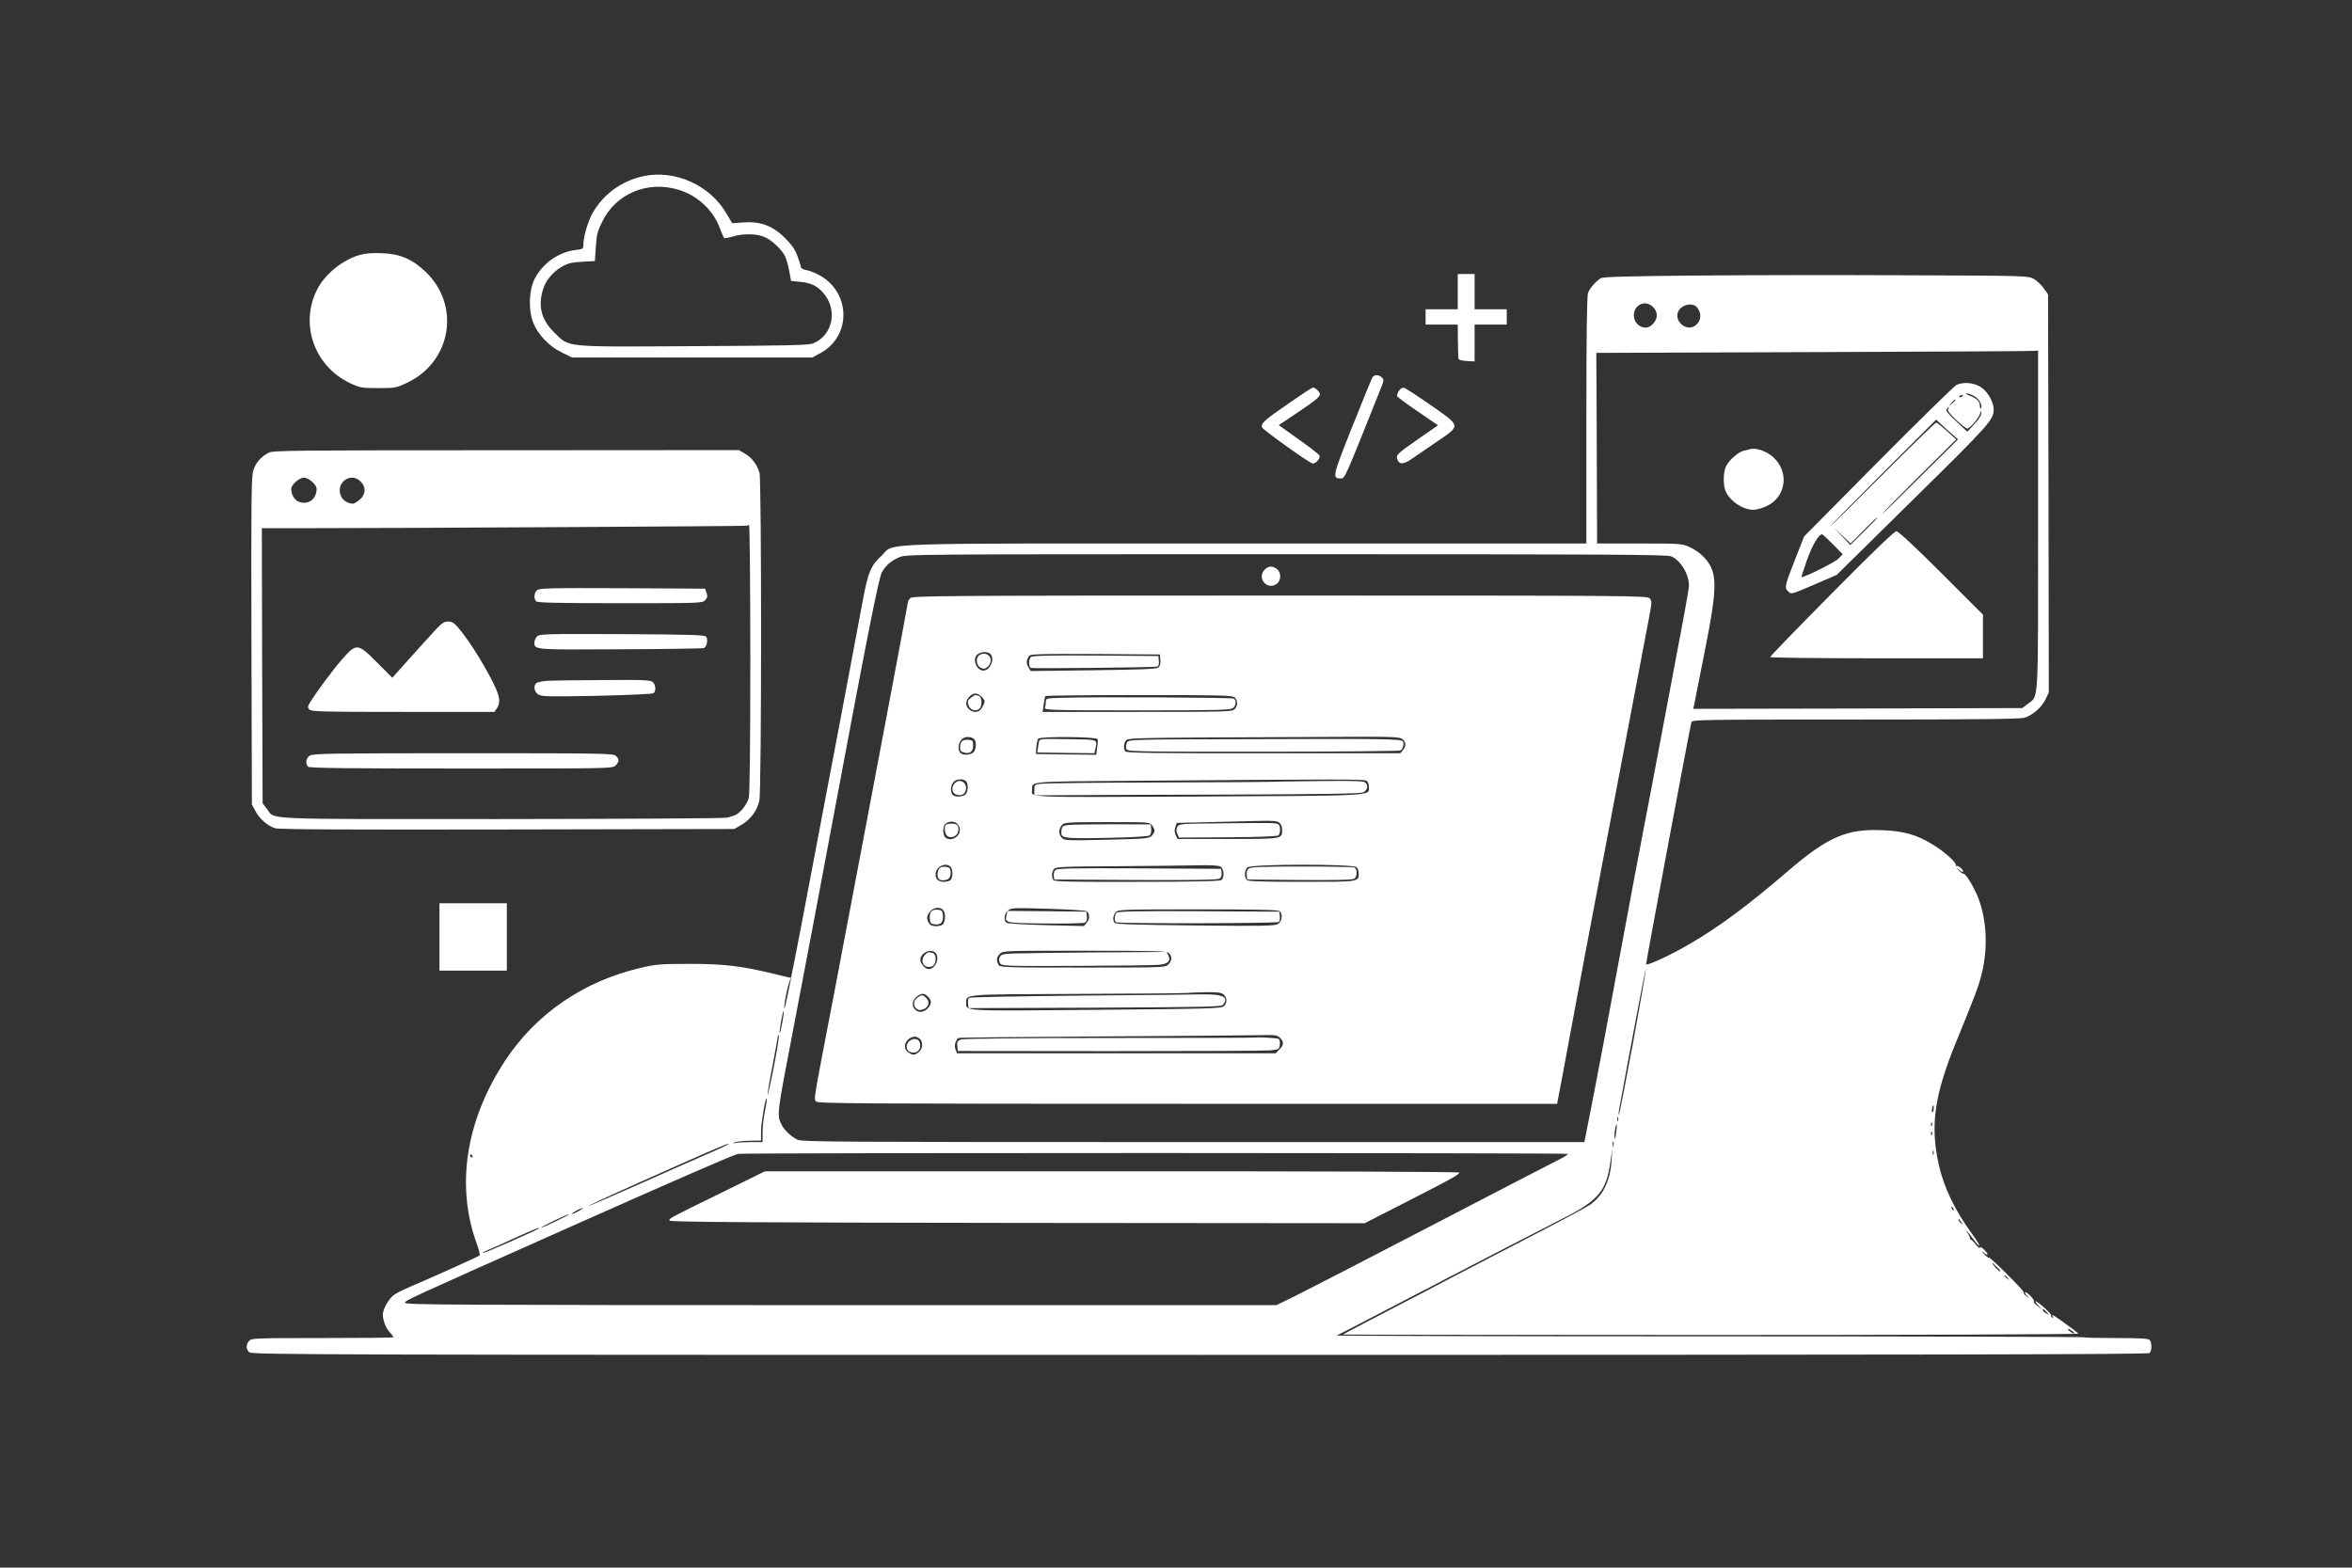 <?xml version="1.0" encoding="UTF-8" standalone="no"?>
<!DOCTYPE svg PUBLIC "-//W3C//DTD SVG 1.1//EN" "http://www.w3.org/Graphics/SVG/1.1/DTD/svg11.dtd">
<svg width="100%" height="100%" viewBox="0 0 8534 5689" version="1.1" xmlns="http://www.w3.org/2000/svg" xmlns:xlink="http://www.w3.org/1999/xlink" xml:space="preserve" xmlns:serif="http://www.serif.com/" style="fill-rule:evenodd;clip-rule:evenodd;stroke-linejoin:round;stroke-miterlimit:2;">
    <rect x="0" y="0" width="8534" height="5689" fill="#333333" stroke="none"/>
    <g transform="matrix(5.556,0,0,5.556,0,0)">
        <g transform="matrix(0.1,0,0,-0.1,0,1024)">
            <path d="M4205,9090C4060,9060 3937,8970 3867,8843C3838,8788 3810,8693 3810,8644C3810,8614 3808,8613 3758,8607C3645,8593 3539,8517 3488,8411C3455,8342 3451,8214 3480,8138C3510,8058 3584,7979 3668,7938L3735,7905L5305,7905L5355,7932C5556,8038 5560,8318 5361,8437C5332,8454 5291,8471 5269,8475C5246,8479 5230,8487 5230,8496C5230,8503 5220,8535 5208,8567C5193,8609 5170,8642 5126,8686C5046,8765 4966,8796 4854,8787L4782,8782L4743,8847C4636,9030 4411,9132 4205,9090ZM4433,9000C4556,8962 4658,8867 4701,8750C4713,8717 4726,8687 4730,8685C4734,8683 4758,8687 4785,8695C4852,8716 4946,8714 4995,8691C5042,8670 5103,8612 5126,8568C5135,8552 5147,8508 5154,8471L5166,8405L5226,8399C5293,8393 5333,8374 5371,8333C5474,8223 5442,8051 5310,7997C5281,7985 5147,7982 4530,7979C3668,7974 3721,7969 3619,8069C3536,8150 3513,8238 3545,8346C3563,8407 3608,8462 3668,8497C3706,8520 3731,8526 3800,8530L3885,8535L3891,8627C3896,8707 3902,8730 3934,8794C4024,8977 4231,9062 4433,9000Z" style="fill:white;fill-rule:nonzero;"/>
            <path d="M2350,8575C2235,8542 2120,8448 2069,8345C1957,8118 2054,7847 2287,7737C2351,7707 2361,7705 2470,7705C2581,7705 2587,7706 2661,7741C2949,7879 3009,8246 2779,8465C2693,8547 2612,8582 2496,8586C2435,8589 2387,8585 2350,8575Z" style="fill:white;fill-rule:nonzero;"/>
            <path d="M9520,8450L9520,8220L9310,8220L9310,8120L9520,8120L9521,8015C9522,7957 9523,7904 9524,7898C9525,7890 9545,7884 9578,7882L9630,7879L9630,8120L9840,8120L9840,8220L9630,8220L9630,8450L9520,8450Z" style="fill:white;fill-rule:nonzero;"/>
            <path d="M11055,8440C10640,8436 10469,8432 10455,8423C10424,8405 10382,8358 10371,8327C10363,8308 10360,8038 10360,7494L10360,6690L8132,6690C5621,6690 5853,6698 5756,6609C5688,6547 5669,6501 5637,6330C5562,5928 5452,5346 5381,4975C5337,4744 5271,4398 5235,4205C5198,4013 5167,3854 5166,3853C5165,3852 5122,3862 5070,3875C4852,3929 4729,3945 4505,3944C4312,3944 4285,3942 4180,3917C3810,3830 3502,3619 3300,3314C3042,2922 2975,2495 3114,2115C3128,2077 3136,2043 3132,2039C3123,2032 2796,1884 2683,1837C2638,1818 2588,1793 2572,1781C2540,1759 2500,1687 2500,1654C2500,1616 2520,1565 2545,1538C2559,1523 2570,1508 2570,1505C2570,1502 2361,1500 2107,1500C1670,1500 1642,1499 1627,1482C1605,1458 1606,1427 1628,1407C1645,1391 2091,1390 7836,1390C12637,1390 14029,1393 14038,1402C14054,1418 14054,1472 14038,1488C14029,1497 13967,1500 13820,1500C13706,1500 13611,1502 13608,1505C13605,1508 12503,1511 11159,1511C9815,1511 8722,1514 8730,1517C8745,1523 9006,1659 9418,1874C9537,1936 9743,2043 9875,2111C10007,2178 10169,2262 10235,2296C10438,2401 10491,2466 10516,2645L10529,2735L10524,2656C10516,2528 10469,2431 10386,2372C10363,2355 10141,2237 9894,2110C9647,1982 9414,1861 9375,1840C9337,1819 9249,1773 9180,1738C9111,1702 8992,1640 8915,1600C8838,1560 8773,1525 8771,1523C8768,1522 9850,1520 11175,1520C12501,1520 13580,1524 13574,1529C13550,1551 13412,1650 13406,1650C13402,1650 13402,1645 13406,1638C13410,1631 13409,1630 13401,1634C13395,1638 13392,1645 13395,1649C13400,1657 13308,1740 13294,1740C13290,1740 13297,1728 13311,1713L13335,1686L13304,1711C13287,1724 13277,1737 13282,1739C13293,1743 13241,1800 13227,1800C13221,1800 13225,1790 13236,1778L13255,1755L13233,1774C13220,1784 13212,1796 13215,1800C13220,1808 12996,2032 12989,2025C12986,2022 12973,2032 12959,2047C12937,2072 12937,2073 12958,2056C12988,2030 12986,2051 12955,2080C12940,2094 12930,2098 12930,2090C12930,2083 12917,2093 12901,2113C12886,2133 12870,2147 12866,2145C12863,2142 12862,2143 12865,2147C12868,2150 12863,2164 12855,2177C12826,2220 12848,2200 12885,2149C12905,2121 12924,2100 12926,2103C12929,2106 12911,2136 12886,2170C12767,2332 12694,2483 12660,2638C12605,2891 12633,3088 12775,3435C12900,3741 12919,3791 12940,3872C12983,4040 12976,4224 12921,4370C12895,4440 12837,4536 12823,4533C12817,4532 12804,4541 12794,4553L12775,4575L12798,4556C12810,4545 12820,4541 12820,4547C12820,4563 12784,4591 12775,4583C12771,4578 12770,4580 12773,4586C12782,4602 12699,4677 12623,4723C12519,4787 12432,4812 12298,4817C12061,4828 11938,4775 11675,4549C11413,4324 11228,4187 11038,4076C10906,3999 10750,3927 10750,3943C10750,3959 11038,5498 11046,5523C11051,5539 11111,5540 12117,5540C12897,5540 13193,5543 13221,5552C13273,5567 13334,5620 13359,5673L13380,5717L13378,7017L13375,8317L13347,8357C13332,8379 13303,8406 13282,8418C13244,8439 13239,8439 12439,8442C11997,8444 11374,8443 11055,8440ZM10795,8235C10811,8220 10820,8199 10820,8180C10820,8142 10781,8100 10747,8100C10705,8100 10670,8136 10670,8180C10670,8251 10746,8284 10795,8235ZM11082,8233C11115,8194 11110,8143 11072,8114C11020,8074 10940,8131 10956,8195C10969,8246 11050,8270 11082,8233ZM13310,6844C13310,5613 13315,5698 13242,5642L13207,5615L12132,5612L11058,5610L11064,5637C11067,5653 11097,5807 11132,5980C11221,6428 11219,6510 11118,6610C11100,6628 11063,6654 11035,6666C10986,6689 10977,6690 10708,6690L10430,6690L10428,7260C10427,7574 10426,7854 10425,7883L10425,7935L11840,7940C12618,7943 13267,7946 13283,7948L13310,7950L13310,6844ZM10914,6606C10975,6580 11030,6491 11030,6414C11030,6399 10999,6222 10960,6021C10922,5820 10870,5545 10845,5410C10820,5275 10768,5003 10730,4805C10692,4607 10636,4308 10605,4140C10514,3645 10422,3158 10383,2963L10347,2780L7793,2780C5462,2780 5236,2781 5207,2796C5166,2817 5122,2858 5106,2890C5072,2956 5072,2954 5180,3515C5302,4154 5321,4254 5424,4805C5661,6073 5740,6473 5760,6504C5787,6549 5819,6576 5870,6599C5915,6620 5920,6620 8398,6620C10483,6620 10886,6618 10914,6606ZM10665,3429C10617,3174 10576,2963 10573,2960C10570,2957 10570,2967 10572,2983C10660,3465 10746,3918 10748,3907C10749,3900 10712,3685 10665,3429ZM5144,3741C5134,3691 5124,3652 5122,3655C5119,3657 5125,3700 5135,3750C5145,3800 5163.71,3855.09 5165.71,3852.09C5167.71,3850.09 5153,3791 5144,3741ZM5109,3561C5102,3522 5095,3492 5092,3494C5090,3497 5094,3531 5101,3569C5108,3608 5115,3638 5118,3636C5120,3633 5116,3599 5109,3561ZM5054,3274C5033,3166 5014,3082 5013,3087C5011,3092 5025,3178 5045,3279C5064,3379 5080,3466 5080,3472C5080,3478 5083,3481 5086,3477C5090,3474 5075,3382 5054,3274ZM4996,2985C4987,2942 4980,2879 4980,2844L4980,2780L4911,2780C4873,2780 4827,2778 4809,2775C4780,2771 4779,2772 4800,2779C4814,2784 4858,2788 4898,2789L4970,2790L4970,2848C4970,2905 4999,3074 5007,3066C5010,3064 5005,3027 4996,2985ZM12628,2996C12627,2982 12623,2973 12619,2976C12612,2980 12619,3020 12626,3020C12628,3020 12629,3009 12628,2996ZM10567,2918C10564,2911 10562,2916 10562,2930C10562,2944 10564,2949 10567,2943C10569,2936 10569,2924 10567,2918ZM12617,2888C12614,2880 12611,2883 12611,2894C12610,2905 12613,2911 12616,2907C12619,2904 12620,2895 12617,2888ZM10555,2845C10552,2819 10547,2800 10544,2802C10542,2805 10543,2828 10546,2854C10550,2879 10555,2898 10558,2896C10560,2893 10559,2870 10555,2845ZM12617,2828C12614,2820 12611,2823 12611,2834C12610,2845 12613,2851 12616,2847C12619,2844 12620,2835 12617,2828ZM10537,2753C10534,2743 10532,2749 10532,2765C10532,2782 10534,2789 10537,2783C10539,2776 10539,2762 10537,2753ZM4640,2711C4566,2679 4357,2587 4176,2506C3995,2426 3846,2361 3844,2363C3842,2365 3990,2434 4172,2515C4665,2735 4744,2769 4760,2769C4768,2769 4714,2743 4640,2711ZM12627,2698C12624,2691 12622,2696 12622,2710C12622,2724 12624,2729 12627,2723C12629,2716 12629,2704 12627,2698ZM10240,2703C10240,2698 10214,2682 10182,2666C10151,2651 9775,2456 9348,2234C8920,2011 8518,1804 8453,1772L8336,1715L5491,1715C2992,1715 2645,1717 2645,1730C2645,1745 2640,1743 3670,2202C4426,2539 4790,2697 4820,2703C4863,2711 10240,2710 10240,2703ZM3085,2690C3088,2685 3086,2680 3081,2680C3075,2680 3070,2685 3070,2690C3070,2696 3072,2700 3074,2700C3077,2700 3082,2696 3085,2690ZM12758,2335C12755,2332 12749,2337 12746,2347C12740,2361 12741,2362 12751,2353C12758,2346 12761,2338 12758,2335ZM3780,2330C3761,2319 3741,2311 3735,2311C3730,2311 3741,2319 3760,2330C3779,2341 3800,2349 3805,2349C3811,2349 3799,2341 3780,2330ZM3635,2265C3586,2241 3541,2221 3535,2222C3530,2222 3566,2241 3615,2265C3665,2289 3710,2309 3715,2308C3721,2308 3685,2289 3635,2265ZM12810,2255C12824,2236 12824,2236 12808,2249C12798,2256 12790,2267 12790,2273C12790,2279 12791,2281 12793,2279C12794,2277 12802,2266 12810,2255ZM3519,2216C3508,2205 3156,2050 3152,2055C3150,2057 3165,2066 3186,2075C3208,2084 3288,2119 3365,2155C3491,2212 3532,2228 3519,2216ZM13046,1959C13062,1943 13068,1931 13060,1935C13047,1940 13004,1990 13013,1990C13015,1990 13029,1976 13046,1959ZM13111,1893C13124,1877 13123,1876 13108,1889C13098,1896 13090,1904 13090,1906C13090,1914 13098,1909 13111,1893ZM13366,1669C13385,1647 13385,1647 13363,1661C13350,1669 13340,1678 13340,1682C13340,1694 13346,1691 13366,1669ZM13534,1545C13545,1537 13550,1530 13544,1530C13539,1530 13526,1537 13516,1545C13505,1553 13500,1560 13506,1560C13511,1560 13524,1553 13534,1545Z" style="fill:white;fill-rule:nonzero;"/>
            <path d="M12775,7724C12759,7715 12528,7489 12263,7222L11782,6736L11725,6591C11655,6413 11652,6400 11678,6377C11701,6356 11691,6354 11905,6446L11995,6485L12492,6975C12998,7473 13020,7498 13020,7568C13019,7612 12985,7675 12945,7705C12899,7741 12821,7749 12775,7724ZM12897,7650C12927,7632 12950,7587 12936,7573C12933,7569 12930,7576 12930,7586C12930,7617 12909,7639 12865,7655C12842,7663 12834,7669 12845,7670C12856,7670 12880,7661 12897,7650ZM12820,7656C12820,7654 12813,7649 12804,7646C12796,7643 12792,7644 12795,7650C12801,7660 12820,7664 12820,7656ZM12770,7627C12770,7625 12760,7615 12748,7604L12725,7585L12744,7608C12762,7629 12770,7635 12770,7627ZM12723,7569C12715,7561 12728,7542 12773,7499C12807,7467 12840,7441 12846,7440C12863,7440 12920,7505 12930,7536C12937,7561 12938,7562 12939,7542C12940,7528 12923,7500 12894,7470L12848,7420L12775,7488C12722,7537 12705,7558 12712,7568C12718,7574 12725,7580 12728,7580C12731,7580 12729,7575 12723,7569ZM12541,7126C12406,6991 12294,6882 12293,6884C12291,6886 12399,6996 12532,7128L12775,7370L12715,7424C12682,7454 12650,7479 12645,7480C12639,7480 12482,7327 12295,7140C12108,6953 11953,6800 11950,6800C11947,6800 12102,6957 12294,7149L12644,7499L12715,7434L12787,7370L12541,7126ZM12260,6857C12260,6856 12221,6815 12172,6767L12084,6680L12030,6737L11975,6795L12030,6743L12086,6690L12170,6775C12249,6854 12260,6864 12260,6857ZM11970,6685L12034,6620L12006,6591C11984,6568 11789,6470 11765,6470C11763,6470 11779,6521 11801,6583C11836,6680 11877,6750 11900,6750C11903,6750 11934,6721 11970,6685Z" style="fill:white;fill-rule:nonzero;"/>
            <path d="M11425,7305C11420,7303 11403,7299 11388,7296C11353,7288 11294,7237 11273,7196C11252,7156 11252,7064 11272,7025C11306,6960 11385,6910 11452,6910C11470,6910 11508,6921 11537,6934C11665,6994 11687,7157 11580,7254C11534,7295 11465,7318 11425,7305Z" style="fill:white;fill-rule:nonzero;"/>
            <path d="M11963,6364C11741,6140 11560,5953 11560,5948C11560,5944 11873,5940 12255,5940L12950,5940L12950,6225L12677,6498C12507,6668 12397,6770 12385,6770C12372,6771 12231,6635 11963,6364Z" style="fill:white;fill-rule:nonzero;"/>
            <path d="M8260,6520C8206,6466 8272,6383 8336,6425C8368,6446 8369,6502 8338,6524C8308,6545 8284,6544 8260,6520Z" style="fill:white;fill-rule:nonzero;"/>
            <path d="M5946,6334C5937,6326 5930,6315 5930,6311C5930,6307 5879,6032 5816,5699C5753,5367 5669,4924 5630,4715C5591,4506 5509,4076 5449,3760C5308,3027 5314,3064 5330,3045C5341,3032 5605,3030 7756,3030L10169,3030L10179,3083C10185,3111 10219,3295 10255,3490C10291,3685 10336,3926 10355,4025C10415,4340 10748,6091 10769,6204C10788,6306 10789,6315 10773,6332C10758,6349 10661,6350 8359,6350C6193,6350 5960,6348 5946,6334ZM6468,5968C6499,5937 6466,5860 6422,5860C6382,5860 6352,5921 6375,5956C6392,5983 6447,5989 6468,5968ZM7578,5929C7580,5906 7576,5889 7565,5880C7553,5870 7455,5866 7141,5862L6732,5857L6716,5882C6700,5907 6702,5931 6723,5958C6731,5967 6824,5970 7154,5968L7575,5965L7578,5929ZM6410,5690C6421,5679 6430,5665 6430,5659C6430,5644 6409,5606 6396,5598C6363,5575 6310,5605 6310,5647C6310,5675 6343,5710 6370,5710C6381,5710 6399,5701 6410,5690ZM8064,5684C8085,5664 8084,5631 8063,5608C8048,5591 8015,5590 7428,5590L6809,5590L6816,5638C6819,5664 6824,5688 6827,5693C6829,5697 7105,5700 7440,5700C7980,5700 8050,5698 8064,5684ZM6363,5411C6379,5395 6374,5337 6355,5324C6332,5307 6288,5306 6272,5322C6253,5341 6258,5388 6281,5411C6301,5431 6342,5431 6363,5411ZM7168,5412C7170,5405 7169,5379 7165,5354L7159,5310L6962,5312L6765,5315L6768,5360C6770,5385 6776,5410 6780,5415C6793,5431 7162,5428 7168,5412ZM9150,5417C9181,5401 9187,5370 9163,5342L9145,5320L8251,5320C7531,5319 7355,5322 7349,5332C7336,5351 7338,5384 7353,5403C7364,5418 7411,5420 7895,5423C8187,5424 8583,5426 8775,5427C9040,5429 9131,5427 9150,5417ZM6308,5138C6325,5121 6323,5065 6304,5050C6284,5032 6230,5033 6219,5051C6205,5073 6209,5112 6227,5132C6245,5152 6290,5156 6308,5138ZM8926,5139C8934,5133 8940,5115 8940,5099C8940,5040 8993,5043 7823,5037C6662,5032 6740,5028 6740,5083C6741,5137 6707,5135 7417,5140C8813,5151 8912,5151 8926,5139ZM6268,4825C6274,4775 6207,4737 6172,4772C6156,4788 6157,4845 6173,4858C6210,4888 6263,4871 6268,4825ZM8354,4867C8366,4858 8373,4841 8373,4822C8373,4759 8381,4760 8019,4760L7690,4760L7678,4785C7670,4803 7669,4820 7676,4838L7685,4865L7900,4870C8018,4873 8165,4876 8225,4878C8308,4880 8340,4878 8354,4867ZM7524,4848C7544,4819 7544,4807 7523,4782C7506,4763 7490,4761 7229,4755C6979,4749 6952,4750 6937,4765C6911,4790 6912,4824 6937,4853C6952,4868 6979,4870 7231,4870C7507,4870 7509,4870 7524,4848ZM6208,4578C6215,4571 6220,4552 6220,4535C6220,4518 6215,4499 6208,4492C6201,4485 6182,4480 6165,4480C6128,4480 6110,4496 6110,4529C6110,4578 6175,4611 6208,4578ZM7970,4580C7993,4568 7998,4509 7977,4492C7968,4484 7796,4480 7426,4480C6986,4479 6886,4481 6879,4492C6866,4511 6868,4544 6883,4563C6894,4578 6933,4580 7300,4582C7523,4584 7760,4586 7827,4588C7902,4590 7957,4587 7970,4580ZM8860,4575C8867,4567 8873,4549 8873,4535C8873,4479 8877,4480 8501,4480C8244,4480 8151,4483 8142,4492C8125,4509 8127,4556 8146,4574C8169,4597 8841,4598 8860,4575ZM6160,4295C6176,4276 6175,4224 6159,4204C6145,4187 6086,4185 6072,4203C6050,4230 6050,4257 6071,4283C6094,4314 6140,4319 6160,4295ZM7096,4288C7117,4272 7118,4241 7099,4215L7079,4191L6832,4197C6694,4200 6579,4207 6573,4213C6553,4228 6558,4268 6580,4290C6600,4310 6608,4311 6843,4304C6976,4300 7090,4293 7096,4288ZM8358,4288C8379,4267 8372,4222 8347,4205C8326,4192 8260,4190 7805,4195C7406,4199 7284,4203 7278,4213C7265,4233 7269,4262 7287,4282C7302,4299 7332,4300 7825,4300C8217,4300 8349,4297 8358,4288ZM6110,4015C6139,3980 6109,3910 6064,3910C6043,3910 6010,3947 6010,3970C6010,4016 6082,4049 6110,4015ZM7634,4014C7656,3993 7654,3964 7630,3940C7610,3920 7597,3920 7070,3920C6547,3920 6530,3921 6520,3939C6505,3968 6508,3988 6530,4010C6550,4030 6563,4030 7084,4030C7557,4030 7620,4028 7634,4014ZM7992,3743C8015,3722 8015,3688 7992,3667C7976,3653 7887,3650 7158,3644C6274,3636 6310,3634 6310,3690C6310,3747 6284,3745 7034,3748C7414,3749 7736,3752 7750,3754C7764,3756 7820,3758 7874,3759C7954,3760 7977,3757 7992,3743ZM6060,3730C6086,3704 6085,3682 6058,3653C6033,3626 5998,3623 5976,3646C5952,3669 5957,3706 5986,3729C6019,3755 6035,3755 6060,3730ZM8359,3461C8386,3434 8385,3414 8355,3385L8331,3360L6250,3360L6240,3386C6231,3409 6238,3439 6257,3460C6260,3463 6667,3467 7163,3470C7659,3473 8127,3476 8202,3478C8329,3481 8340,3480 8359,3461ZM6004,3457C6030,3438 6028,3390 6000,3368C5973,3346 5961,3346 5932,3366C5887,3397 5916,3465 5976,3469C5981,3470 5994,3464 6004,3457Z" style="fill:white;fill-rule:nonzero;"/>
            <path d="M6392,5958C6370,5936 6378,5891 6405,5878C6426,5869 6433,5870 6450,5885C6486,5917 6470,5970 6425,5970C6413,5970 6399,5965 6392,5958Z" style="fill:white;fill-rule:nonzero;"/>
            <path d="M6732,5948C6716,5932 6717,5883 6733,5877C6748,5872 7540,5880 7558,5886C7566,5888 7570,5902 7568,5922L7565,5955L7155,5958C6844,5960 6741,5957 6732,5948Z" style="fill:white;fill-rule:nonzero;"/>
            <path d="M6339,5681C6319,5665 6317,5658 6325,5634C6336,5602 6371,5590 6396,5610C6415,5627 6414,5686 6394,5694C6370,5703 6364,5702 6339,5681Z" style="fill:white;fill-rule:nonzero;"/>
            <path d="M6928,5682C6832,5679 6830,5679 6830,5655C6830,5642 6827,5625 6824,5616C6818,5602 6876,5600 7428,5600C7970,5600 8040,5602 8054,5616C8073,5635 8075,5666 8058,5677C8046,5684 7147,5689 6928,5682Z" style="fill:white;fill-rule:nonzero;"/>
            <path d="M6282,5398C6276,5392 6270,5373 6270,5358C6270,5336 6276,5329 6297,5324C6334,5314 6355,5331 6355,5371C6355,5401 6352,5405 6325,5408C6308,5410 6289,5405 6282,5398Z" style="fill:white;fill-rule:nonzero;"/>
            <path d="M6785,5395C6783,5384 6779,5364 6778,5350L6775,5325L6961,5322L7147,5320L7154,5351C7166,5412 7175,5409 6975,5412C6796,5415 6789,5414 6785,5395Z" style="fill:white;fill-rule:nonzero;"/>
            <path d="M8143,5412C7378,5410 7371,5410 7360,5390C7354,5378 7352,5360 7355,5350C7361,5330 7376,5330 8248,5330C8736,5330 9140,5334 9146,5338C9162,5348 9171,5383 9162,5397C9152,5414 9033,5415 8143,5412Z" style="fill:white;fill-rule:nonzero;"/>
            <path d="M6236,5125C6212,5101 6215,5061 6242,5051C6275,5039 6299,5049 6307,5078C6319,5126 6270,5159 6236,5125Z" style="fill:white;fill-rule:nonzero;"/>
            <path d="M8287,5133C8285,5132 7961,5130 7565,5129C7169,5128 6825,5124 6800,5121C6756,5115 6755,5114 6755,5080L6755,5045L6970,5046C7088,5047 7566,5049 8032,5050C8640,5052 8886,5056 8902,5064C8929,5078 8937,5105 8919,5126C8908,5139 8864,5141 8597,5138C8427,5136 8288,5134 8287,5133Z" style="fill:white;fill-rule:nonzero;"/>
            <path d="M6177,4853C6164,4841 6170,4793 6185,4780C6207,4761 6249,4776 6256,4805C6266,4844 6254,4860 6217,4860C6198,4860 6180,4857 6177,4853Z" style="fill:white;fill-rule:nonzero;"/>
            <path d="M7978,4862C7707,4860 7700,4859 7689,4839C7681,4823 7681,4811 7689,4793L7700,4769L8017,4771C8209,4772 8340,4777 8348,4783C8363,4795 8364,4846 8348,4856C8333,4865 8315,4866 7978,4862Z" style="fill:white;fill-rule:nonzero;"/>
            <path d="M6975,4851C6940,4846 6935,4841 6932,4815C6926,4763 6935,4762 7228,4767C7390,4770 7500,4777 7508,4783C7515,4789 7520,4807 7518,4824L7515,4855L7265,4856C7128,4856 6997,4854 6975,4851Z" style="fill:white;fill-rule:nonzero;"/>
            <path d="M6130,4560C6123,4548 6121,4527 6124,4514C6129,4496 6137,4490 6159,4490C6195,4490 6212,4510 6208,4547C6206,4570 6200,4576 6173,4578C6149,4580 6139,4576 6130,4560Z" style="fill:white;fill-rule:nonzero;"/>
            <path d="M6891,4556C6884,4548 6880,4531 6882,4518L6885,4495L7419,4492C7816,4490 7956,4493 7967,4502C7975,4508 7980,4525 7978,4539L7975,4565L7439,4568C6980,4570 6901,4568 6891,4556Z" style="fill:white;fill-rule:nonzero;"/>
            <path d="M8156,4567C8144,4558 8139,4544 8142,4525L8145,4495L8489,4492C8734,4490 8837,4493 8846,4501C8865,4517 8864,4566 8844,4574C8835,4577 8681,4580 8501,4580C8248,4580 8170,4577 8156,4567Z" style="fill:white;fill-rule:nonzero;"/>
            <path d="M6081,4286C6074,4278 6070,4256 6072,4238C6075,4209 6079,4205 6106,4202C6145,4198 6162,4218 6158,4262C6155,4291 6151,4295 6124,4298C6106,4300 6088,4295 6081,4286Z" style="fill:white;fill-rule:nonzero;"/>
            <path d="M6574,4265C6561,4211 6559,4211 6822,4208C6956,4206 7073,4209 7083,4213C7096,4219 7100,4230 7098,4253L7095,4285L6838,4288L6580,4290L6574,4265Z" style="fill:white;fill-rule:nonzero;"/>
            <path d="M7292,4278C7278,4264 7276,4224 7288,4216C7305,4206 8342,4208 8352,4218C8357,4223 8360,4240 8358,4256L8355,4285L7830,4288C7429,4290 7301,4287 7292,4278Z" style="fill:white;fill-rule:nonzero;"/>
            <path d="M6034,3995C6005,3951 6045,3906 6092,3931C6115,3944 6117,4005 6094,4014C6066,4025 6051,4020 6034,3995Z" style="fill:white;fill-rule:nonzero;"/>
            <path d="M6623,4012C6553,4010 6539,4006 6530,3990C6522,3976 6523,3964 6530,3950C6541,3930 6548,3929 7028,3931C7296,3932 7539,3935 7568,3938C7628,3943 7649,3964 7629,4001L7618,4022L7162,4019C6910,4017 6668,4014 6623,4012Z" style="fill:white;fill-rule:nonzero;"/>
            <path d="M7838,3745C7836,3744 7498,3740 7086,3737C6646,3733 6333,3727 6328,3722C6323,3717 6320,3700 6322,3684L6325,3655L7150,3658C7891,3662 7976,3663 7988,3678C8020,3719 7996,3740 7912,3744C7872,3745 7839,3746 7838,3745Z" style="fill:white;fill-rule:nonzero;"/>
            <path d="M5992,3724C5947,3693 5976,3627 6027,3646C6064,3659 6075,3695 6050,3720C6026,3744 6021,3744 5992,3724Z" style="fill:white;fill-rule:nonzero;"/>
            <path d="M8206,3463C8205,3461 7775,3460 7252,3460C6655,3460 6291,3456 6275,3450C6253,3442 6249,3435 6252,3408L6255,3375L7245,3374C7790,3374 8262,3376 8295,3379C8354,3385 8355,3386 8358,3418C8360,3438 8356,3452 8348,3455C8334,3460 8210,3467 8206,3463Z" style="fill:white;fill-rule:nonzero;"/>
            <path d="M5949,3447C5917,3431 5911,3386 5939,3371C5972,3353 6010,3373 6010,3409C6010,3447 5984,3464 5949,3447Z" style="fill:white;fill-rule:nonzero;"/>
            <path d="M4715,2451C4363,2279 4368,2281 4373,2267C4376,2258 4900,2254 6644,2252L8912,2250L9178,2386C9480,2540 9530,2568 9530,2581C9530,2586 8609,2590 7263,2589L4995,2589L4715,2451Z" style="fill:white;fill-rule:nonzero;"/>
            <path d="M8961,7772C8956,7763 8897,7618 8830,7450C8702,7129 8699,7115 8755,7115C8784,7115 8777,7101 9023,7717C9038,7755 9038,7761 9024,7775C9003,7795 8973,7794 8961,7772Z" style="fill:white;fill-rule:nonzero;"/>
            <path d="M8411,7602C8253,7492 8233,7474 8242,7448C8248,7432 8545,7220 8570,7213C8590,7208 8624,7245 8617,7264C8614,7272 8553,7320 8481,7370L8351,7463L8463,7538C8587,7621 8620,7648 8620,7665C8620,7679 8588,7710 8574,7709C8569,7709 8496,7661 8411,7602Z" style="fill:white;fill-rule:nonzero;"/>
            <path d="M9135,7686C9126,7672 9121,7656 9125,7651C9128,7645 9189,7600 9261,7551L9391,7462L9266,7375C9124,7276 9116,7269 9125,7241C9136,7204 9168,7205 9223,7245C9252,7265 9326,7316 9388,7358C9541,7462 9542,7455 9343,7594C9257,7654 9179,7705 9169,7707C9158,7710 9145,7702 9135,7686Z" style="fill:white;fill-rule:nonzero;"/>
            <path d="M1755,7283C1705,7257 1671,7219 1655,7170C1641,7129 1640,6997 1642,6054L1645,4985L1667,4944C1695,4891 1749,4844 1797,4830C1824,4822 2265,4820 3315,4822L4795,4825L4843,4853C4903,4888 4945,4946 4959,5011C4974,5078 4974,7100 4960,7151C4945,7205 4909,7252 4865,7277L4825,7300L3305,7299C1940,7299 1782,7298 1755,7283ZM2042,7090C2067,7064 2071,7054 2066,7027C2057,6982 2027,6956 1985,6956C1943,6956 1913,6982 1904,7027C1899,7054 1903,7064 1928,7090C1947,7108 1969,7120 1985,7120C2001,7120 2023,7108 2042,7090ZM2355,7095C2392,7059 2389,7009 2349,6976C2332,6962 2312,6950 2305,6950C2272,6950 2238,6972 2226,7002C2190,7087 2291,7160 2355,7095ZM4900,5938C4900,5368 4896,5052 4890,5028C4878,4987 4840,4936 4806,4918C4795,4912 4767,4903 4745,4899C4723,4894 4058,4891 3267,4890C1673,4890 1798,4884 1743,4957L1715,4993L1712,5892L1710,6790L2022,6790C2638,6790 4875,6803 4879,6806C4881,6808 4887,6810 4892,6810C4896,6810 4900,6417 4900,5938Z" style="fill:white;fill-rule:nonzero;"/>
            <path d="M3506,6384C3487,6366 3485,6329 3502,6312C3511,6303 3647,6300 4050,6300C4577,6300 4587,6300 4605,6320C4620,6336 4622,6346 4614,6368L4605,6395L4063,6398C3581,6400 3520,6398 3506,6384Z" style="fill:white;fill-rule:nonzero;"/>
            <path d="M2814,6093C2770,6044 2695,5962 2648,5909L2562,5813L2464,5911C2335,6041 2328,6041 2231,5930C2168,5857 2062,5714 2022,5647C2009,5626 2009,5619 2019,5606C2031,5592 2098,5590 2631,5590L3229,5590L3244,5612C3274,5655 3264,5701 3199,5822C3133,5946 3050,6073 2994,6138C2966,6172 2952,6180 2926,6180C2897,6180 2882,6169 2814,6093Z" style="fill:white;fill-rule:nonzero;"/>
            <path d="M3507,6082C3497,6072 3490,6054 3490,6043C3490,5995 3488,5996 4053,5999C4344,6000 4589,6004 4597,6007C4615,6014 4625,6059 4613,6079C4604,6093 4544,6095 4063,6098C3550,6100 3522,6099 3507,6082Z" style="fill:white;fill-rule:nonzero;"/>
            <path d="M3575,5793C3543,5791 3510,5784 3503,5778C3482,5761 3488,5722 3515,5704C3537,5690 3577,5689 3897,5695C4109,5700 4260,5707 4268,5712C4285,5726 4283,5765 4264,5784C4251,5798 4209,5800 3942,5798C3773,5797 3608,5795 3575,5793Z" style="fill:white;fill-rule:nonzero;"/>
            <path d="M2022,5304C1998,5287 1993,5251 2012,5232C2021,5223 2257,5220 3012,5220C3987,5220 4000,5220 4020,5240C4045,5265 4045,5282 4022,5303C4005,5319 3921,5320 3024,5320C2154,5320 2042,5318 2022,5304Z" style="fill:white;fill-rule:nonzero;"/>
            <rect x="2870" y="3900" width="440" height="440" style="fill:white;fill-rule:nonzero;"/>
        </g>
    </g>
</svg>
